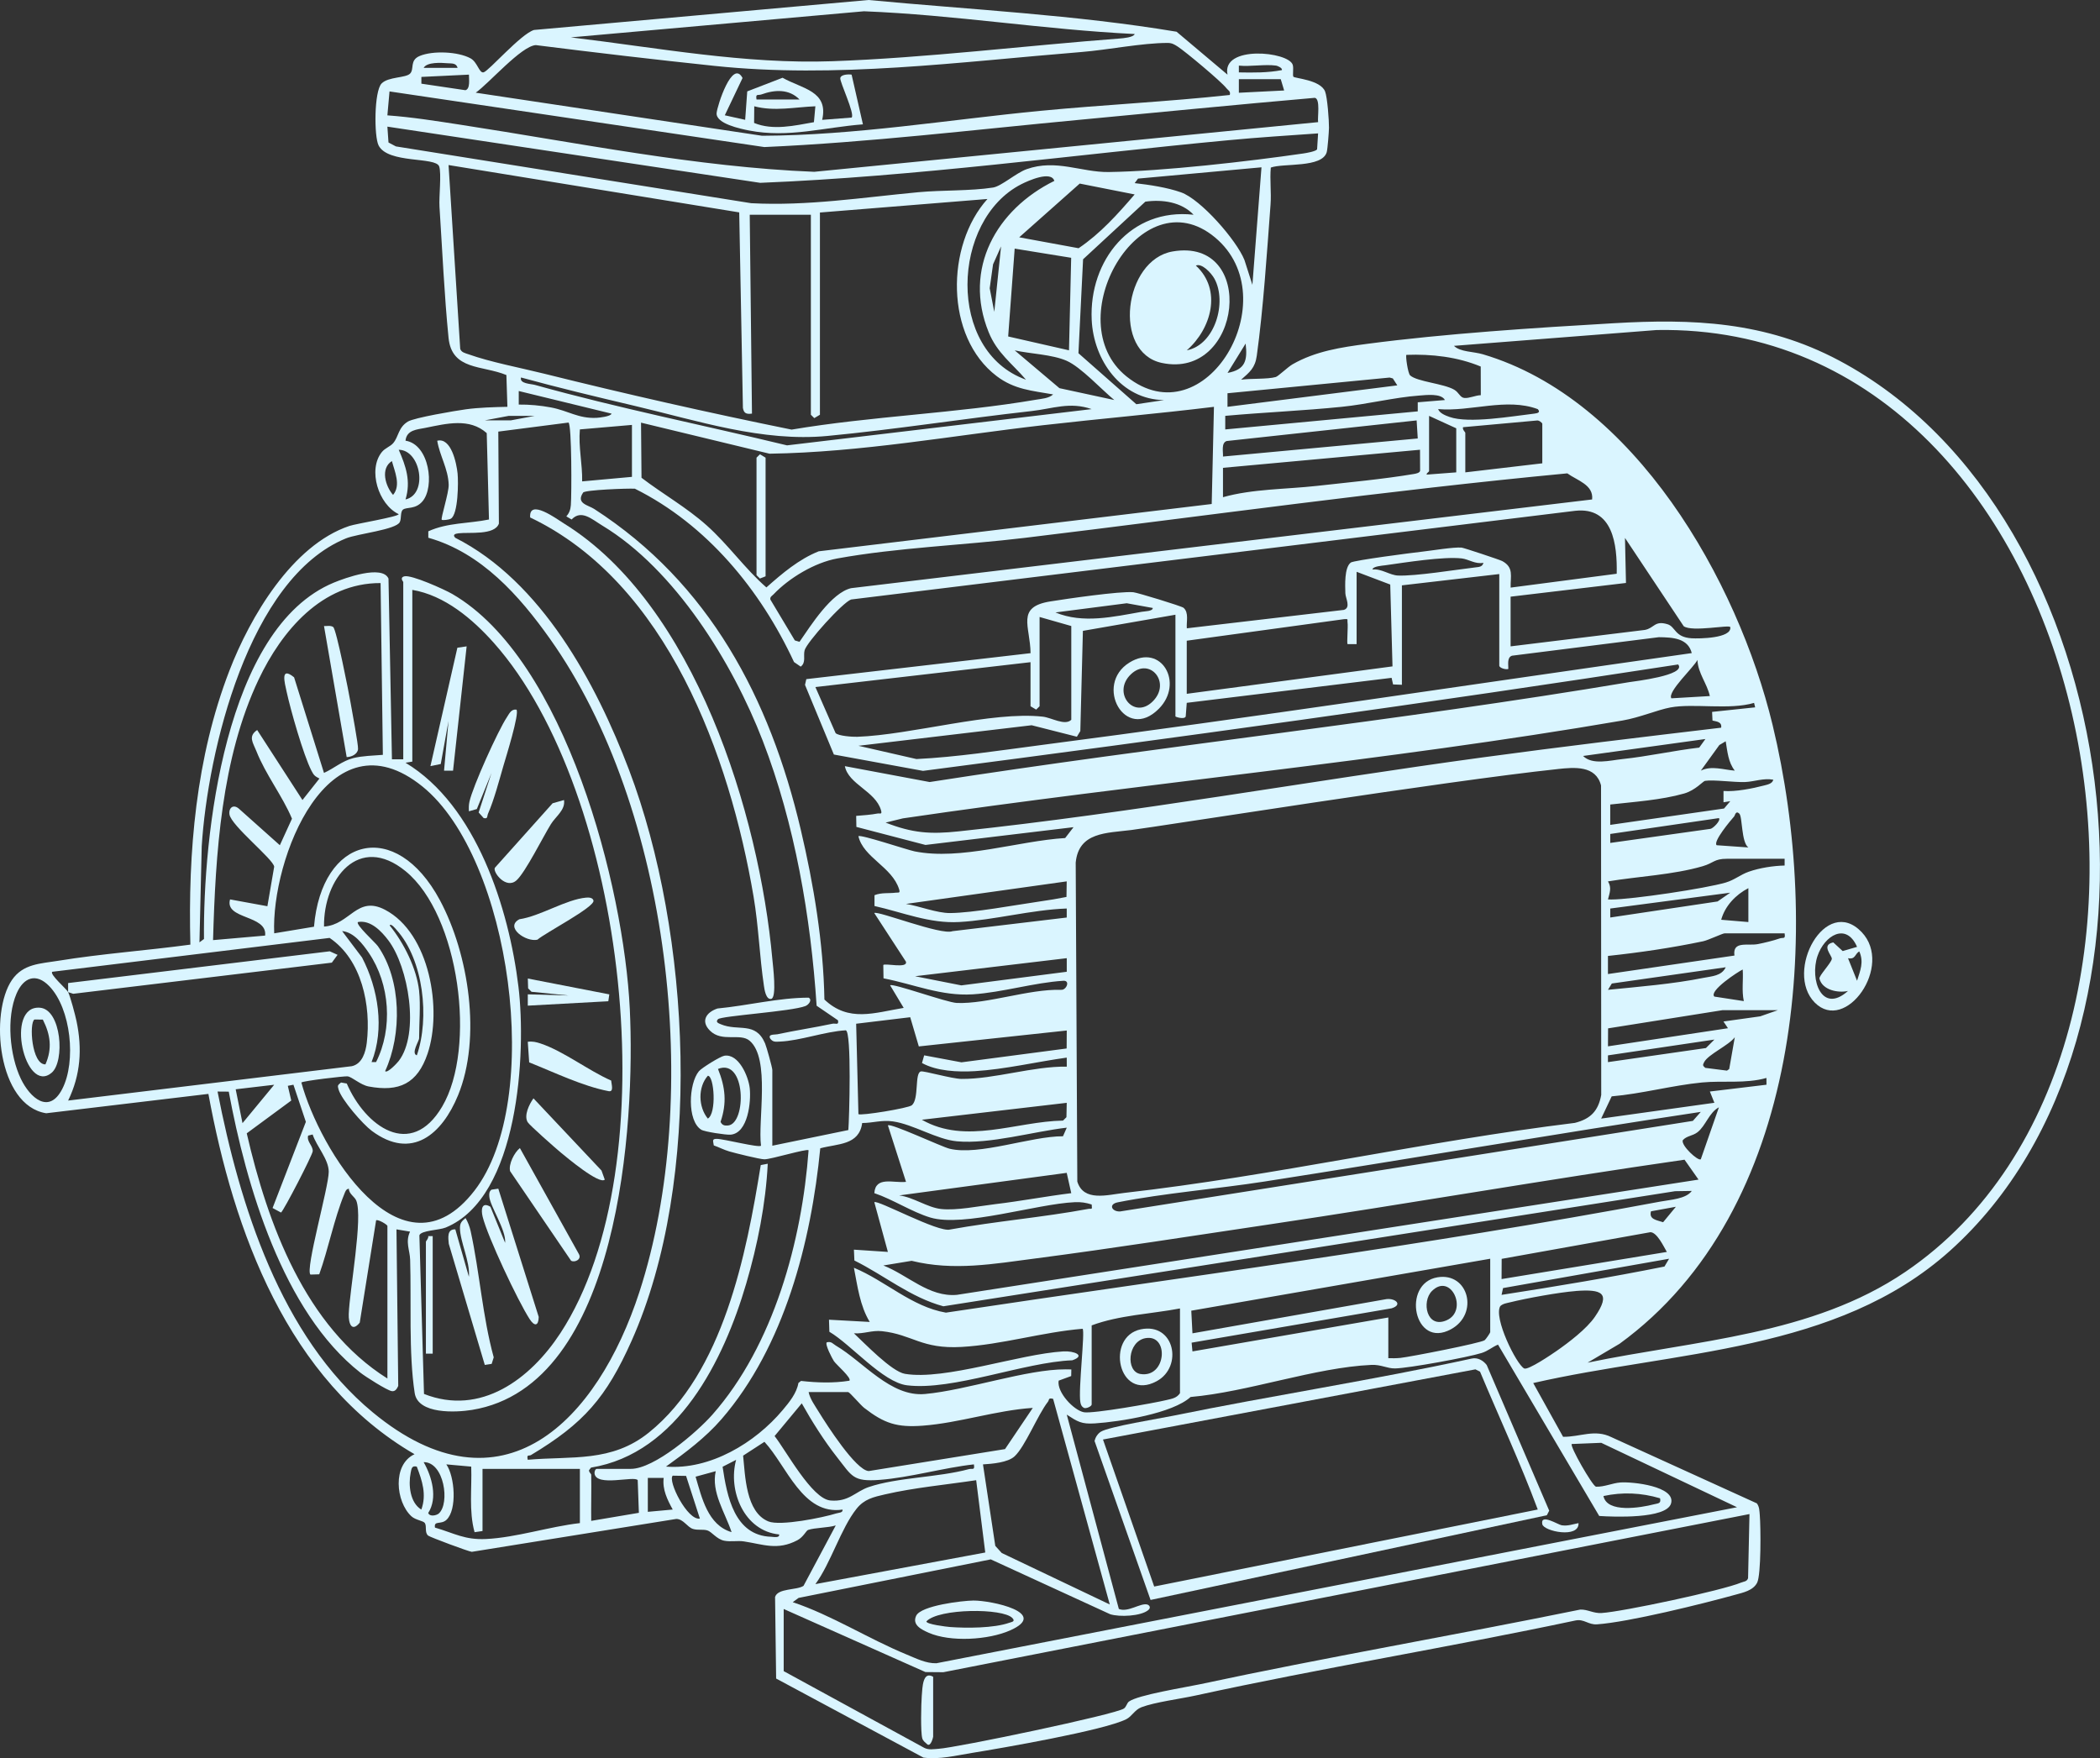<svg width="719" height="602" viewBox="0 0 719 602" fill="none" xmlns="http://www.w3.org/2000/svg">
<rect x="0" y="0" width="719" height="602" fill="#333333" stroke="none"/>
<g clip-path="url(#clip0_1_195)">
<path d="M420.277 25.564C418.13 15.374 441.289 17.61 442.622 22.237C442.971 23.444 442.49 25.835 442.839 26.268C443.304 26.841 452.058 27.328 453.67 31.282C454.469 33.247 455.05 41.34 455.019 43.747C454.996 45.24 454.546 51.027 454.244 52.103C452.678 57.558 439.428 55.801 435.101 57.372C434.714 61.566 435.326 65.852 435.008 70.046C433.783 86.457 432.535 105.699 430.294 121.824C429.713 126.017 427.868 127.418 424.937 130.01C428.124 129.538 434.008 129.901 436.799 129.089C437.645 128.849 440.885 125.7 442.529 124.748C450.406 120.222 459.152 118.922 468.068 117.738C494.654 114.226 525.558 112.237 552.477 110.674C579.396 109.111 604.307 109.97 629.629 123.418C728.831 176.085 751.129 353.393 667.612 428.298C628.73 463.17 573.434 462.458 524.945 473.561L535.172 491.968C541.041 492.045 545.98 489.244 551.725 492.092L601.508 514.754C602.415 515.938 602.392 517.377 602.516 518.785C602.857 522.755 603.005 539.227 601.609 541.928C600.213 544.628 596.825 545.301 594.112 546.052C582.901 549.162 557.679 555.414 546.802 556.18C543.793 556.389 542.367 554.253 539.413 554.857C496.173 564.033 452.461 571.144 409.276 580.568C404.073 581.705 395.312 582.835 390.8 584.568C388.474 585.458 387.59 587.671 385.605 588.669C377.984 592.491 343.079 598.549 332.814 600.205C327.324 601.087 321.773 602.526 316.183 601.814L265.733 574.742L265.369 546.825C266.299 543.738 272.726 544.574 275.107 543.003L286.147 522.314C283.534 523.149 278.921 523.064 276.657 523.869C276.021 524.093 275.068 526.291 273.005 527.382C266.159 531.003 261.205 528.751 254.685 527.784C252.459 527.451 250.188 527.993 247.947 527.544C245.358 527.026 243.691 524.465 242.179 524.016C240.667 523.567 238.938 524.031 237.255 523.513C235.302 522.909 233.976 520.085 231.534 520.093L161.546 531.351C160.623 531.32 147.187 526.322 146.582 525.795C145.31 524.689 146.194 522.654 145.458 521.501C144.93 520.689 142.287 520.519 140.829 519.157C135.526 514.236 134.231 501.508 141.93 497.926C98.442 472.71 79.998 421.574 71.353 374.555L15.817 381.185C-0.868 378.539 -3.582 346.793 4.071 335.574C7.893 329.972 13.847 329.972 19.941 328.974C34.889 326.537 50.171 325.477 65.181 323.442C64.367 291.665 67.065 259.408 78.548 229.62C85.595 211.344 99.993 186.685 119.624 180.085C121.888 179.327 136.526 176.921 136.495 176.047C129.548 172.72 125.858 160.851 130.727 154.8C131.851 153.4 133.611 152.92 134.626 151.728C136.534 149.477 136.317 146.397 139.643 144.355C141.845 143.008 155.862 140.656 159.468 140.153C163.949 139.534 169.175 139.395 173.726 139.294L173.377 128.416C165.221 125.019 154.692 126.884 153.575 115.68C152.133 101.25 151.42 85.397 150.474 70.804C150.249 67.392 151.203 59.422 150.365 56.985C149.21 53.604 132.882 56.126 129.633 49.82C128.044 46.741 128.067 31.235 130.649 28.589C132.967 26.214 138.906 26.763 140.418 25.185C141.93 23.607 140.162 20.651 143.69 19.165C148.148 17.293 156.801 17.633 161.096 19.97C163.515 21.293 164.034 25.123 165.577 24.767C167.306 24.365 178.285 11.652 182.836 10.26L297.358 0C332.457 3.312 368.261 5.076 402.833 10.863L420.27 25.556L420.277 25.564ZM388.489 11.645C357.562 10.159 326.766 5.068 295.808 3.861L195.435 12.797C225.129 16.341 254.956 22.028 285.031 20.96C317.082 19.823 351.196 15.622 383.45 13.177C384.496 13.099 388.148 12.797 388.497 11.645H388.489ZM421.053 32.52C421.409 31.174 420.487 30.972 419.897 30.199C418.192 27.955 405.841 17.626 403.189 15.923C402.026 15.173 401.22 14.701 399.755 14.701C391.04 14.701 379.348 17.076 370.269 17.811C328.464 21.2 286.147 26.933 244.575 22.554C224.16 20.403 203.793 18.005 183.441 15.444C178.455 15.761 167.461 28.504 162.879 31.738L260.918 46.486C292.869 46.354 324.556 41 356.321 37.944C377.86 35.87 399.545 34.849 421.053 32.52ZM156.677 23.243C156.219 21.502 154.591 21.765 153.234 21.657C151.11 21.486 146.202 21.162 145.047 23.243H156.677ZM436.954 22.469C433.07 21.927 428.178 22.864 424.162 22.469V24.79C429.101 24.883 434.024 24.937 438.885 24.009C439.172 23.227 437.272 22.515 436.954 22.469ZM160.553 25.556L144.271 26.338V28.651L159.336 30.887C161.096 30.477 160.53 26.957 160.561 25.564L160.553 25.556ZM438.505 27.111H424.162V31.762L439.668 30.98L438.505 27.111ZM451.298 41.812C451.027 40.195 452.151 33.843 450.166 33.495C423.262 35.831 396.382 38.508 369.494 41.031C333.604 44.397 297.668 48.76 261.694 50.354L133.363 31.305L132.634 39.499C141.031 40.102 149.396 41.441 157.708 42.718C197.838 48.884 238.287 57.202 278.782 58.827L451.306 41.82L451.298 41.812ZM451.298 45.673C441.102 46.385 430.853 47.043 420.673 48.002C367.261 53.016 313.865 60.444 260.275 62.602L132.634 43.36L133.014 48.791L135.549 50.13L257.173 69.574C276.394 70.603 295.397 67.593 314.454 65.813C322.525 65.055 332.209 65.427 339.993 64.219C342.869 63.771 347.901 59.206 351.514 57.921C361.508 54.37 370.292 59.028 379.573 58.904C397.995 58.656 427.589 55.26 446.165 52.559C447.258 52.405 450.453 51.855 450.949 51.144L451.29 45.681L451.298 45.673ZM280.728 72.761V142.01L278.797 143.163L277.626 142.01V73.535H256.693L257.46 141.623C255.6 141.848 254.708 141.608 254.359 139.689L253.095 72.723L153.575 56.513L157.568 119.448C157.956 120.686 159.32 120.918 160.367 121.298C167.903 123.99 178.254 125.948 186.271 127.944C214.36 134.938 242.652 141.337 271.028 147.101C298.413 142.482 327.41 141.531 354.647 136.873C356.569 136.54 359.105 136.432 360.57 135.047C353.36 133.778 347.304 133.383 341.257 128.795C323.502 115.332 323.781 84.011 338.086 68.135L280.712 72.769L280.728 72.761ZM431.907 57.287L389.637 61.156L388.489 62.703C393.49 63.26 399.623 64.189 404.337 65.852C411.16 68.251 423.386 82.286 426.077 89.033L428.798 97.529L431.907 57.295V57.287ZM351.282 130.01C346.498 124.431 341.381 120.857 338.504 113.754C329.681 91.989 341.148 71.709 360.989 61.937C359.88 58.355 352.08 61.86 349.708 63.059C325.696 75.23 323.967 120.284 351.289 130.01H351.282ZM388.497 66.579L369.68 62.858L348.956 81.257L369.292 84.994C376.743 79.973 382.69 73.311 388.489 66.572L388.497 66.579ZM408.655 73.528C404.5 69.14 397.94 68.235 392.149 69.048L370.827 88.778L369.238 120.942L389.063 138.412L398.568 136.989C383.791 136.811 374.409 123.263 373.774 109.506C372.828 89.157 387.218 71.137 408.648 73.528H408.655ZM385.706 128.903C412.702 150.537 440.932 102.07 415.998 81.296C390.482 60.034 361.966 109.877 385.706 128.903ZM340.419 106.798L342.745 84.367L340.001 90.511L338.853 98.712L340.427 106.798H340.419ZM366.749 88.267L347.405 85.133L345.18 115.208L366.005 119.951L366.749 88.267ZM543.561 466.582C580.451 458.922 620.379 457.197 652.346 435.501C765.984 358.368 719.209 110.318 567.208 113.003L497.809 118.419C499.972 120.562 504.407 120.33 507.702 121.305C559.633 136.656 594.965 198.771 606.904 248.236C623.783 318.173 617.387 414.371 554.508 460.114L543.561 466.582ZM420.285 127.689C426.426 126.567 427.162 123.371 426.48 117.638L420.285 127.689ZM381.519 136.973C377.185 133.43 370.099 125.677 365.16 123.518C360.221 121.359 352.654 121.143 347.413 119.967L362.733 132.911L381.527 136.973H381.519ZM506.981 125.507C499.027 122.187 490.126 121.189 481.528 121.506C481.179 121.855 482.032 127.843 482.807 128.54C485.218 130.706 494.212 131.31 497.887 133.43C499.515 134.374 499.864 136.068 501.298 136.254C502.95 136.47 505.214 135.341 506.997 135.318L506.974 125.499L506.981 125.507ZM373.758 140.084C366.261 137.476 360.415 139.944 353.119 140.757C329.867 143.349 306.585 147.055 283.34 149.268C260.965 151.396 238.907 144.061 217.136 138.931C204.188 135.882 191.209 132.764 178.386 129.251C177.804 131.41 181.712 131.395 183.185 131.805C211.631 139.743 240.752 145.546 269.462 152.494L373.758 140.084ZM420.285 139.294L478.411 131.952L476.876 129.576L475.782 129.275L420.27 134.652V139.294H420.285ZM209.391 141.631L177.61 133.886V138.528C181.169 138.474 185.139 138.846 188.635 139.511C194.59 140.633 198.017 143.38 204.258 143.07C205.134 143.024 209.08 142.622 209.391 141.631ZM494.716 136.973C493.421 134.582 488.25 135.271 485.815 135.449C477.465 136.053 468.014 138.428 459.431 139.294C446.165 140.641 432.783 141.182 419.502 142.389V147.04L485.412 140.857V137.747L494.708 136.973H494.716ZM526.496 140.084C515.742 136.091 503.632 141.028 492.382 140.084C492.94 141.531 494.933 142.281 496.282 142.761C502.934 145.121 517.696 142.513 525.349 141.623C526.442 141.492 527.551 141.198 526.496 140.084ZM415.625 139.302C396.188 141.685 376.65 143.357 357.19 145.585C326.03 149.152 294.838 154.877 263.477 155.349L219.477 144.718L219.64 163.59C226.936 169.168 234.992 173.679 241.969 179.908C249.343 186.484 255.057 194.74 262.399 201.139C267.819 196.334 273.502 191.498 280.301 188.774L414.866 172.573L415.633 139.302H415.625ZM183.03 142.405H174.129L165.98 143.937H174.881L183.03 142.405ZM498.592 161.74V146.653L489.289 142.397V161.354C489.289 161.516 488.133 162.228 488.513 162.506L498.592 161.74ZM485.412 150.134L485.032 143.952L419.998 151.009C418.052 151.628 418.827 154.754 418.727 156.324L485.412 150.134ZM528.054 158.645V145.105C528.054 144.772 526.837 143.805 526.194 143.983L500.918 146.274C500.624 147.109 501.694 147.96 501.694 148.2V161.74L528.054 158.645ZM138.069 260.004V199.266C138.069 199.166 136.712 197.757 138.472 197.332C140.907 196.752 152.149 201.812 154.87 203.39C193.628 225.859 213.624 303.689 215.632 345.47C217.5 384.335 212.368 474.459 161.631 482.753C156.142 483.65 143.116 484.316 141.984 476.989C139.883 463.355 140.86 445.475 140.426 431.346C140.325 428.05 138.712 425.242 140.395 421.713L135.743 420.94L136.348 474.551C135.921 475.472 135.355 476.517 134.146 476.331C132.487 476.068 125.09 471.348 123.392 470.01C96.837 449.181 84.239 405.674 78.323 373.781L74.485 373.75C82.06 412.576 96.085 457.529 127.618 483.589C172.043 520.31 204.615 486.32 218.904 442.426C240.706 375.421 229.502 276.786 188.317 218.756C177.796 203.932 164.802 189.246 146.644 184.124V181.919C153.265 178.909 160.445 179.312 167.415 177.88L166.647 148.301C160.762 143.024 152.854 145.043 145.659 146.498C142.798 147.078 139.24 147.163 138.836 150.893C146.985 152.131 148.985 166.7 144.589 171.729C142.201 174.453 139.278 173.571 138.022 174.46C136.983 175.196 137.503 177.47 136.89 178.747C135.642 181.378 122.407 182.739 118.461 184.341C85.037 197.982 71.074 257.544 69.066 289.793L68.29 322.661L69.841 321.515C69.476 286.651 76.858 215.019 114.282 199.498C118.089 197.92 130.874 193.27 133.014 198.106L134.192 259.988H138.077L138.069 260.004ZM202.42 504.889C202.529 510.174 202.343 515.474 202.42 520.751L218.741 517.996L218.338 506.816C217.26 505.199 204.126 509.222 203.56 504.526C203.475 503.791 203.862 502.947 204.359 502.947H215.988C224.036 502.947 238.651 490.343 243.908 484.385C264.857 460.655 274.595 424.816 276.843 393.851C276.239 393.209 263.965 396.97 261.717 396.954C260.135 396.939 251.715 394.842 249.692 394.254C247.862 393.72 246.179 392.822 244.388 392.196C244.187 390.671 243.644 389.929 245.443 389.952C247.885 389.983 259.786 393.062 260.554 392.304C259.422 383.716 263.826 362.43 256.654 356.349C253.405 353.594 247.187 357.006 243.07 352.89C239.837 349.656 241.76 346.623 245.644 345.315C256.034 344.325 266.547 341.625 276.867 341.601C278.2 342.352 276.882 344.031 275.766 344.472C271.013 346.344 246.893 347.83 245.823 348.983C244.9 349.981 245.924 350.345 246.792 350.708C252.816 353.254 258.662 349.617 261.942 357.254C262.43 358.384 264.43 365.572 264.43 366.376V392.296L290.458 386.934C290.753 383.437 291.652 353.068 289.566 352.782C282.457 353.184 273.889 356.372 267.02 356.643C265.593 356.697 264.593 356.921 263.663 355.529C262.919 354.004 265.283 354.329 266.128 354.144C272.385 352.805 278.751 351.861 285.015 350.53C286.093 350.298 287.256 351.188 286.915 349.362L279.596 344.364C277.588 313.941 272.153 282.102 261.135 253.605C250.847 226.981 231.146 195.018 206.227 179.962C202.622 177.78 199.04 174.36 195.706 177.88L193.9 176.805C194.931 175.652 195.326 174.484 195.45 172.952C195.729 169.532 195.784 145.531 194.644 144.687L170.609 147.782L170.811 179.289C169.338 183.374 160.592 182.167 157.025 182.6C155.94 182.732 154.8 183.041 155.878 184.14C185.363 199.081 204.049 233.79 215.384 263.656C236.558 319.473 240.861 403.949 216.244 459.108C207.561 478.559 199.862 487.38 181.805 498.212C181.115 498.63 180.254 497.81 180.688 499.829C195.9 498.514 209.39 500.789 222.145 490.529C247.645 470.017 255.53 429.528 260.469 398.927L262.864 398.471C262.182 412.173 259.36 426.325 255.499 439.478C247.846 465.584 232.138 497.663 202.358 502.514L201.676 503.396C201.56 504.046 202.389 504.626 202.389 504.858L202.42 504.889ZM216.376 145.492L198.536 147.032C198.001 153.02 199.435 158.854 199.319 164.828L216.368 163.28V145.484L216.376 145.492ZM138.844 171.017C146.636 169.215 144.062 154.042 136.518 154.003C138.992 159.705 140.736 164.719 138.844 171.017ZM486.187 153.995L418.727 160.185V170.244C428.876 167.381 440.312 167.551 450.902 166.367C461.416 165.191 473.798 164.038 484.078 162.297C484.753 162.181 486.048 161.957 486.218 161.214L486.187 153.988V153.995ZM134.185 157.872C130.176 160.371 131.921 166.445 134.58 169.462C137.363 166.135 135.099 161.377 134.185 157.872ZM545.111 171.017C545.685 165.996 539.963 164.51 536.614 162.081C474.713 167.946 412.733 176.673 350.886 184.163C329.999 186.693 307.127 187.498 286.636 191.227C278.975 192.62 270.199 197.866 264.834 203.514C264.322 204.048 263.547 204.357 263.771 205.309L272.137 219.283L273.734 219.762C277.65 214.114 284.612 203.011 291.388 201.394L545.111 171.017ZM553.531 196.45C553.733 186.43 552.244 173.486 539.304 174.902L291.404 205.27C288.512 206.268 276.231 219.909 275.486 222.656C274.967 224.575 276.045 226.842 274.145 228.258L271.858 226.687C260.407 202.021 242.008 179.598 217.369 167.334C214.825 167.187 200.288 167.745 199.66 168.65C197.094 172.41 201.358 172.928 203.436 174.267C242.846 199.684 263.57 239.106 274.145 283.982C278.588 302.822 281.922 322.9 282.263 342.244C290.551 350.112 299.335 346.778 309.407 345.106L304.763 337.377C305.592 336.534 324.161 343.288 327.619 343.42C338.202 343.799 352.235 338.607 363.284 338.917C365.09 339.11 366.555 335.667 364.067 335.822C354.127 336.433 343.071 339.83 333.038 340.464C322.238 341.145 312.88 336.998 302.499 334.986L302.421 330.413C303.088 329.732 310.895 331.729 310.166 329.268L299.328 312.625C300.46 311.736 322.347 320.363 326.107 318.838L365.23 314.165V311.078C353.088 311.511 340.381 315.039 328.394 315.705C318.253 316.27 309.12 312.409 299.413 310.219V306.521C301.785 305.546 304.39 305.964 306.701 305.654C307.585 305.538 308.29 305.94 307.848 304.517C305.453 296.803 295.59 293.646 293.908 286.326C294.598 285.614 310.562 290.992 313.128 291.51C328.945 294.69 348.584 287.936 364.695 286.945L367.556 283.231L316.865 289.313L293.21 283.138L293.14 279.363C295.466 279.177 298.211 278.984 300.483 278.55C301.266 278.403 302.103 279.022 301.646 277.436C299.746 270.859 290.504 268.6 289.264 262.333L318.292 267.772C397.925 255.362 478.302 246.912 557.78 233.573C559.199 233.334 577.559 231.252 574.574 227.515C488.575 240.777 402.336 252.723 316.02 263.95L285.504 258.356L275.618 234.51L276.068 232.537L352.848 223.646C352.724 214.377 347.8 207.847 359.531 205.944C365.075 205.046 383.457 202.369 388.024 202.779C389.381 202.903 404.554 207.522 405.228 208.118C407.12 209.781 406.159 212.853 406.345 215.135L460.113 208.83C462.61 208.056 460.664 204.791 460.625 203.135C460.555 200.527 460.23 194.299 462.486 192.62C463.509 191.862 483.59 189.254 486.691 188.921C490.064 188.558 497.747 187.25 500.445 187.506C501.174 187.575 513.463 191.645 514.316 192.102C518.378 194.291 517.115 197.239 517.215 201.201L553.547 196.45H553.531ZM517.2 204.295V221.318L563.153 215.693C566.44 215.066 566.456 212.373 570.937 213.743C573.69 214.586 573.341 218.168 579.125 218.548C581.761 218.718 592.941 218.579 592.421 214.749C592.29 213.766 579.365 216.513 576.465 214.416L556.361 184.186L556.703 199.607L517.215 204.303L517.2 204.295ZM507.896 192.697C505.175 193.285 502.833 191.475 500.469 191.204C494.212 190.492 481.055 192.604 474.263 193.556C473.286 193.695 470.045 193.873 469.906 195.003C473.007 194.639 475.798 196.953 478.659 197.069C484.691 197.309 498.383 195.08 505.206 194.268C506.369 194.129 507.594 194.113 507.888 192.697H507.896ZM464.478 195.784V220.544H461.377C461.082 220.273 461.586 214.547 461.377 213.17C461.214 212.11 461.819 211.855 460.199 212.002L406.322 219.383V237.566L476.767 228.173L475.992 200.148L464.471 195.784H464.478ZM513.323 196.558L479.985 200.427V234.471L476.961 234.355L476.457 232.096L406.322 240.653L405.965 245.334C405.515 246.456 402.445 245.473 402.445 245.303V210.485L370.765 216.01L369.882 250.325L368.703 252.259L353.22 248.328L293.916 255.362L313.772 259.903C327.65 259.223 341.598 257.048 355.437 255.246C430.124 245.528 504.694 234.192 579.226 223.623C577.939 218.517 572.713 218.223 567.96 218.176L517.696 224.513C515.905 225.086 516.463 227.562 516.425 229.055C515.564 229.364 513.323 228.722 513.323 227.894V196.558ZM130.316 199.645C110.219 199.537 96.434 216.056 88.557 232.645C75.764 259.563 73.787 292.501 72.942 321.902L90.774 320.347C91.627 313.182 76.803 314.9 78.765 307.96L91.55 310.296L93.876 296.764C93.628 294.203 79.098 282.674 78.563 278.844C78.245 276.577 79.936 275.192 81.897 276.987L95.814 289.406L99.97 280.322C96.682 272.492 90.968 265.265 87.782 257.188C86.657 254.34 84.828 252.143 88.053 249.961L103.559 273.931L109.367 266.581C107.808 265.768 107.459 265.497 106.637 263.896C103.862 258.495 99.489 243.083 98.124 236.8C97.465 233.744 95.868 227.987 100.691 231.918L110.925 264.646C114.391 263.091 117.089 260.577 120.958 259.578C123.912 258.82 127.982 258.704 131.083 258.464L130.308 199.653L130.316 199.645ZM141.17 201.974V260.778L138.844 261.165C163.096 275.765 174.269 311.101 177.509 337.864C180.231 360.326 177.719 410.038 152.567 420.328C150.35 421.234 144.171 421.265 143.589 422.975L145.171 477.29C164.616 484.966 181.603 472.168 191.876 456.462C229.355 399.175 214.384 271.061 169.089 220.134C161.817 211.963 152.257 203.847 141.155 201.974H141.17ZM394.692 208.172L385.776 206.555L361.361 209.704C370.789 213.634 381.224 211.182 390.963 209.472C391.924 209.302 394.715 209.325 394.684 208.172H394.692ZM366.788 214.354L355.934 211.259V241.821L354.763 242.974L352.832 241.821V226.734L279.177 235.252L286.085 250.998C286.984 252.004 291.939 252.336 293.489 252.282C312.02 251.632 339.675 243.446 357.011 245.388C360.105 245.736 364.578 248.599 366.788 246.464V214.354ZM585.42 238.332C584.459 234.007 581.358 230.525 581.164 225.96C580.094 228.335 570.759 236.908 572.248 239.106L585.42 238.332ZM600.934 242.2L600.562 240.676C592.142 243.183 579.892 240.746 571.891 242.239C567.456 243.067 561.44 245.69 555.446 246.719C473.937 260.708 390.931 268.175 309.12 280.214L303.212 281.661C312.485 285.274 318.524 285.692 328.293 284.655C387.59 278.365 448.305 267.409 507.609 259.339C534.784 255.64 562.083 252.398 589.289 249.164C589.638 247.137 587.645 247.036 586.327 246.727L586.188 243.756L600.927 242.2H600.934ZM583.877 253.048L542.018 258.843C545.189 262.031 551.213 260.36 555.485 259.911C564.254 258.99 573.015 257.01 581.784 255.981L583.885 253.056L583.877 253.048ZM590.848 253.814L588.669 255.106L582.335 263.865C586.079 262.047 590.111 263.594 593.957 263.865C591.693 260.994 591.437 257.311 590.848 253.822V253.814ZM103.18 370.655C109.32 393.348 137.487 439.888 162.422 407.717C186.325 376.884 174.951 293.808 144.644 269.304C112.321 243.175 92.751 294.419 93.883 319.573L107.506 317.314C110.119 286.45 135.487 280.028 150.614 308.231C160.53 326.723 164.887 355.413 156.824 375.042C151.366 388.319 141.046 397.434 127.292 387.213C124.175 384.892 116.926 376.559 115.91 373.023C115.507 371.622 115.639 371.568 116.763 370.655L118.725 371.003C125.051 385.642 140.651 397.109 151.389 378.903C163.228 358.825 157.297 313.36 138.86 298.296C122.834 285.197 110.7 300.957 110.94 317.26C119.88 316.656 122.214 306.474 131.828 311.511C147.179 319.55 151.474 345.733 146.396 360.767C142.922 371.05 136.673 373.959 126.245 372.017C123.353 371.475 120.562 368.728 118.996 368.543C117.903 368.419 103.753 370.098 103.187 370.655H103.18ZM533.327 263.331C495.065 267.378 397.32 282.93 387.35 284.198C378.891 285.274 369.316 284.856 368.3 295.363L368.85 404.568C370.99 411.57 379.139 409.117 384.907 408.459C436.171 402.656 487.877 390.772 539.204 384.482C544.546 383.128 547.228 380.435 548.228 374.918L548.166 268.941C546.375 262.008 539.033 262.72 533.327 263.323V263.331ZM607.137 266.975C603.819 266.349 600.57 267.656 597.477 267.772C593.677 267.911 586.669 266.898 583.753 267.37C583.079 267.478 580.505 270.589 576.613 271.703C568.844 273.931 559.346 274.566 551.314 275.471V282.442L590.289 276.84L592.421 274.326L590.096 274.705V270.836C594.22 271.146 599.965 270.008 604.075 268.933C605.222 268.631 606.835 268.329 607.145 266.975H607.137ZM595.492 278.573C594.251 277.421 594.057 279.2 593.732 279.564C592.592 280.841 586.428 288.152 587.746 289.406L598.601 290.172C596.151 288.377 596.631 279.634 595.492 278.573ZM588.522 280.121L551.322 285.553V288.624L585.63 283.804C586.545 283.657 589.289 280.895 588.522 280.121ZM611.014 294.048H591.243C586.878 294.048 586.793 295.479 582.947 296.601C572.814 299.557 560.975 300.06 550.539 301.793C551.888 304.006 551.097 305.693 550.539 307.967C550.926 307.967 551.322 308.006 551.717 307.998C558.827 307.975 584.017 304.215 590.871 302.18C593.933 301.267 595.833 299.503 598.779 298.466C602.47 297.174 607.09 296.454 611.021 296.362V294.04L611.014 294.048ZM365.23 301.785L310.19 309.507C314.733 310.234 320.773 312.656 325.27 312.633C333.093 312.594 347.785 309.848 356.205 308.633C359.182 308.207 362.206 307.72 365.144 307.116L365.222 301.785H365.23ZM598.609 315.712V304.107C594.306 306.327 590.607 310.173 589.305 314.931L598.609 315.712ZM592.406 305.662L551.322 311.086V314.157L588.064 308.664L592.406 305.654V305.662ZM131.866 366.771C132.626 367.599 136.007 363.954 136.511 363.289C143.76 353.85 139.852 331.056 132.952 321.964C130.579 318.831 126.873 314.923 122.555 315.712C121.617 316.533 128.548 322.769 129.385 323.976C137.511 335.582 137.65 354.182 131.859 366.771H131.866ZM143.496 339.311C144.031 344.085 143.496 350.546 143.496 355.56C143.496 356.411 140.651 360.697 142.713 361.355C147.14 348.619 145.039 328.649 135.766 318.397C135.456 318.057 133.851 316.007 133.417 316.873C138.294 322.916 142.628 331.528 143.504 339.303L143.496 339.311ZM128.75 363.676C134.557 352.163 133.533 336.975 126.292 326.297C124.245 323.28 121.167 319.179 117.135 318.807L123.958 327.852C129.502 338.499 131.75 352.271 127.214 363.668H128.75V363.676ZM611.014 319.581H590.468C589.785 319.581 584.823 321.941 583.11 322.297C572.372 324.548 561.447 326.15 550.531 327.318V333.516L593.84 327.187C593.142 322.034 598.384 323.945 601.896 323.256C604.113 322.823 607.207 322.073 609.308 321.33C610.564 320.889 611.37 321.74 611.014 319.581ZM23.322 339.698C24.12 341.323 25.756 347.544 26.19 349.602C28.191 359.111 27.601 368.048 23.329 376.837L120.461 365.069C124.051 364.272 125.206 360.171 125.579 357.022C127.075 344.34 123.912 328.603 112.848 321.144L17.894 332.742C16.894 333.586 22.771 338.592 23.322 339.698V336.603L112.91 325.732L115.577 326.939L113.615 329.616L25.066 340.278L23.322 339.706V339.698ZM365.237 328.084L313.291 334.267L329.139 337.4L365.237 332.735V328.084ZM590.855 331.195L551.857 336.758L550.539 338.917C561.091 337.864 572.86 336.92 583.257 334.824C586.11 334.251 589.452 334.189 590.855 331.195ZM597.05 342.785C596.275 339.087 596.926 335.659 596.67 331.961C595.104 332.696 584.955 339.311 586.971 341.238L597.05 342.785ZM16.848 337.64C12.343 333.005 8.04 334.677 5.652 340.24C2.117 348.464 3.311 361.409 7.141 369.386C10.258 375.87 16.739 381.727 21.306 372.883C26.159 363.483 24.33 345.339 16.848 337.64ZM608.68 345.896H589.7L550.577 352.116L550.539 358.268L591.623 352.07L590.08 349.764L602.663 348L608.68 345.896ZM311.64 348.302L293.133 350.53L293.908 381.479C294.567 382.129 310.996 379.46 312.198 378.446C314.741 376.296 313.074 367.398 315.291 366.864C316.346 366.608 325.991 369.402 329.185 369.425C340.466 369.518 353.67 365.045 365.245 365.223L365.23 362.129C355.12 363.529 343.947 366.167 333.829 366.763C327.867 367.111 320.796 366.786 315.671 363.985L316.416 361.355L329.185 363.746L365.199 359.003L365.237 352.852L314.586 358.299L311.64 348.302ZM593.949 355.173C591.832 357.981 584.839 361.038 583.474 363.668C582.932 364.713 582.955 364.875 583.854 365.641L591.282 366.585L592.049 366.044L593.957 355.173H593.949ZM586.979 355.954L550.531 361.363V363.676L584.079 358.856L586.979 355.954ZM604.811 371.413L604.796 369.092C597.67 371.135 589.902 369.943 582.714 370.647C572.395 371.661 562.176 374.508 551.81 375.398L548.205 383.011L586.971 377.595L585.428 373.742L604.811 371.413ZM132.642 472.006V419.779C132.642 419.323 129.393 417.404 128.773 417.845L123.167 452.879C120.392 456.307 119.298 453.088 119.407 449.947C119.686 441.784 124.33 416.878 121.981 411.082C121.438 409.752 119.446 408.777 119.454 407.02C118.43 407.105 118.182 408.119 117.864 408.9C114.406 417.295 112.414 427.671 109.297 436.329L106.289 436.422C104.436 434.666 112.576 406.394 112.553 401.202C112.538 396.915 108.366 392.49 107.041 388.451L105.498 388.838C104.94 390.927 107.165 392.258 107.072 394.176C107.01 395.469 97.171 414.487 96.217 415.183L93.325 413.628L104.722 384.126L100.466 371.413L98.543 371.792L99.722 376.829L84.479 388.056C91.635 419.098 104.498 454.318 132.634 472.006H132.642ZM93.876 371.429L80.695 372.976L83.029 384.574L93.876 371.429ZM365.23 377.611L315.617 383.406C330.759 392.064 347.777 383.986 363.966 383.692L365.129 382.532L365.23 377.611ZM582.319 396.946L588.522 379.151C585.149 380.93 583.994 385.511 581.187 387.685C579.512 388.985 577.489 388.876 576.14 390.424C575.535 392.25 581.373 397.627 582.311 396.946H582.319ZM582.327 380.713C532.474 388.219 482.768 396.792 432.946 404.56C416.664 407.098 398.615 408.521 382.705 411.678C379.426 412.328 380.612 414.881 383.45 414.812L579.613 383.793L582.327 380.706V380.713ZM404.003 477.035V448.02C394.079 449.908 383.171 450.303 373.766 453.823V480.904C373.766 481.538 371.835 482.451 371.068 482.049C370.277 481.577 370.052 480.989 369.897 480.122C369.137 475.944 371.556 455.866 370.665 454.976C356.825 456.129 343.087 460.408 329.224 461.197C315.454 461.978 312.446 456.949 301.987 455.804C298.544 455.425 295.738 456.771 292.365 456.531C296.025 459.936 305.274 469.646 309.849 470.412C323.642 472.702 348.925 463.611 364.098 462.721C367.695 462.512 371.913 464.129 367.137 465.77C350.708 466.389 326.223 476.261 310.562 474.335C302.235 473.313 291.318 460.299 283.961 456.005L283.829 451.873L297.785 452.639C294.404 447.107 293.59 440.337 292.365 434.085C303.142 438.55 312.136 447.432 323.859 449.452C405.259 437.203 487.536 426.596 568.542 411.415C571.891 410.788 577.264 410.525 579.233 407.779L573.519 407.871L322.99 447.277C311.787 444.26 302.762 436.677 292.528 431.602L292.365 427.888L303.995 428.661L299.351 411.647C300.297 410.641 321.339 422.162 325.308 420.986C340.962 418.146 356.973 416.839 372.603 413.937C373.859 413.705 373.952 414.464 373.774 412.429C371.789 411.786 370.106 411.539 367.99 411.632C354.918 412.204 329.922 420.313 318.517 416.885C312.221 414.99 305.646 410.649 299.351 408.537C299.762 402.61 305.941 405.163 310.205 404.676L304.003 385.34C304.894 384.443 322.355 392.652 325.076 393.318C335.225 395.809 352.995 389.016 363.943 389.062L365.245 386.114C353.848 387.429 338.908 391.832 327.619 390.787C320.688 390.145 312.764 385 305.763 383.979C301.847 383.414 298.963 384.505 295.195 384.528C294.148 392.18 286.868 391.553 280.844 393.178C277.712 425.249 268.547 461.088 247.025 485.933C241.535 492.27 234.79 497.307 228.021 502.166C243.086 503.388 258.569 494.034 267.958 482.838C270.238 480.122 272.757 477.066 273.362 473.538L274.254 472.834C279.758 473.453 285.287 473.646 290.815 472.764C291.737 471.89 286.302 467.247 285.519 466.064C284.922 465.158 282.371 460.307 283.069 459.618C284.666 459.193 285.178 460.152 286.194 460.748C295.559 466.226 304.91 478.389 316.695 477.314C331.007 476.014 351.576 468.803 364.865 468.872C365.517 468.872 366.16 468.888 366.804 468.903L366.757 471.162L362.462 472.741C361.787 476.695 367.618 482.915 371.099 483.558C374.177 484.13 395.196 480.416 399.406 479.379C401.243 478.931 402.879 478.722 404.019 477.02L404.003 477.035ZM576.752 397.086C529.272 403.91 481.954 412.204 434.497 419.261C407.95 423.207 381.248 427.416 354.654 430.882C340.241 432.762 326.479 435.254 312.128 431.71L302.437 433.304C310.795 436.554 318.051 444.213 327.619 443.362L581.544 403.902L576.744 397.078L576.752 397.086ZM365.23 401.589L307.864 409.318C312.686 409.899 317.47 413.442 322.199 413.968C327.534 414.556 335.132 412.97 340.699 412.313C349.39 411.284 358.097 409.62 366.78 408.545L365.222 401.581L365.23 401.589ZM573.791 413.202L565.262 414.758C564.51 417.535 567.154 417.736 569.418 418.495L573.791 413.202ZM570.697 428.669C569.627 426.843 567.348 421.945 565.068 421.907L514.145 431.037L514.106 437.962L570.697 428.669ZM475.333 465.042C476.721 465.081 478.108 465.096 479.504 464.949C482.869 464.593 506.981 459.881 508.323 458.891C508.726 458.597 510.222 456.384 510.222 456.144V430.998L407.872 448.786L408.275 456.539L474.193 444.91C477.356 444.19 480.644 446.666 476.449 447.974L407.989 459.734L408.275 462.729L475.333 451.115V465.042ZM514.099 443.37C532.745 440.492 551.399 437.374 569.883 433.668L571.465 430.998L514.618 441.041L514.106 443.37H514.099ZM539.521 442.055C533.846 442.48 522.643 444.523 517.029 445.916C515.859 446.21 514.61 446.341 513.68 447.208C511.246 451.1 519.169 467.178 521.852 468.57C523.162 469.251 531.334 463.696 532.947 462.566C537.11 459.673 543.227 455.015 546.057 450.891C551.702 442.674 548.469 441.366 539.514 442.039L539.521 442.055ZM547.546 519.079L512.889 460.4C510.842 461.259 509.524 462.559 507.284 463.27C502.608 464.748 482.365 468.478 477.666 468.555C474.875 468.601 472.929 467.201 469.541 467.348C450.367 468.207 427.201 476.64 407.632 478.335C401.522 483.929 383.55 486.815 374.82 487.38C370.246 487.674 368.936 486.776 365.237 484.378L383.07 550.911C386.124 552.195 390.459 548.829 392.738 549.379C393.49 549.557 394.196 550.431 393.141 551.305C390.621 553.402 383.287 553.735 380.1 552.714L339.218 533.935L273.424 547.127L271.416 548.59C284.721 553.031 297.498 561.217 310.438 566.525C313.663 567.848 317.09 569.619 320.61 569.503L594.724 516.085L548.236 494.026L538.134 494.436C537.382 495.133 545.119 508.642 546.414 509.052C549.283 509.168 551.989 507.814 554.811 507.605C558.827 507.303 573.806 508.874 572.139 514.778C570.619 520.17 552.167 519.397 547.546 519.072V519.079ZM290.419 476.648H276.851C277.339 479.039 279.123 481.453 280.402 483.55C282.984 487.743 292.985 503.411 297.428 503.698L344.102 496.177L353.608 482.072C341.009 482.892 328.425 487.225 315.912 488.161C307.081 488.819 302.754 487.395 295.87 482.057C294.645 481.105 291.055 476.834 290.427 476.656L290.419 476.648ZM360.57 478.977C358.802 478.528 359.306 479.31 358.81 479.944C355.259 484.494 351.018 495.28 347.366 498.661C345.064 500.789 339.636 501.23 336.551 501.415L340.768 529.316L342.978 531.753L379.968 549.379L360.57 478.977ZM333.442 501.408C322.959 502.568 311.57 505.926 301.173 506.715C291.993 507.412 291.737 505.477 286.62 498.993C282.208 493.399 277.999 486.738 274.51 480.509L265.206 491.713C269.137 496.719 277.975 513.199 284.286 513.772C290.597 514.344 292.877 510.731 297.428 509.176C307.213 505.841 321.192 505.903 331.651 503.056C332.976 502.692 333.806 503.605 333.442 501.4V501.408ZM288.473 516.89C274.812 518.925 269.431 502.003 261.732 493.686L254.429 498.421C255.15 505.237 255.313 517.78 263.089 520.944C267.144 522.592 281.689 519.66 286.318 518.205C287.132 517.95 288.659 518.004 288.473 516.898V516.89ZM266.764 525.401C254.739 524.217 249.164 510.391 252.033 499.86L247.404 502.228C248.909 512.364 251.452 525.803 264.035 526.198C264.896 526.229 266.973 526.693 266.764 525.401ZM150.257 518.205C154.103 514.77 152.087 500.564 145.047 500.642C147.892 505.593 149.924 512.944 146.613 518.05C147.132 519.466 149.505 518.878 150.257 518.213V518.205ZM198.544 521.524V502.955H165.205V524.232L162.484 524.627C160.483 517.323 161.608 509.655 161.336 502.174L152.808 501.408C155.715 505.531 156.56 516.967 152.854 520.403C150.962 522.159 148.481 520.519 148.931 523.056C155.591 524.999 159.08 527.312 166.415 526.964C176.719 526.476 188.193 522.685 198.559 521.517L198.544 521.524ZM142.705 502.181C140.961 501.732 140.891 502.885 140.604 504.294C139.775 508.41 140.356 514.545 144.256 516.882C146.132 511.745 144.543 506.994 142.705 502.189V502.181ZM245.063 503.736L238.155 505.624C240.264 512.758 242.334 522.221 250.482 524.612C248.273 517.911 243.435 510.94 245.055 503.729L245.063 503.736ZM234.906 505.354L230.324 505.276C228.533 507.056 235.387 520.735 239.628 519.969L234.899 505.354H234.906ZM221.803 506.05V517.656L230.332 516.874C228.494 513.524 226.742 510.019 227.231 506.042H221.803V506.05ZM334.217 506.824C323.944 508.379 313.151 509.346 303.034 511.675C299.072 512.588 295.916 513.277 293.257 516.619C287.915 523.312 284.457 535.219 279.177 542.407L337.334 531.583L334.225 506.824H334.217ZM568.371 513.021C561.998 511.126 555.516 510.832 548.988 512.247C550.198 518.182 561.827 516.248 566.223 515.095C567.65 514.716 568.805 514.909 568.371 513.021ZM268.323 550.926V572.204L316.431 598.464C318.02 599.276 319.664 598.897 321.331 598.797C327.472 598.425 382.046 587.028 384.83 584.993C385.667 584.382 385.822 583.152 386.512 582.634C389.528 580.359 405.903 577.751 410.834 576.699C454.074 567.438 497.724 559.979 541.049 551.127C543.623 551.034 545.53 552.481 548.368 552.303C555.586 551.855 589.669 544.582 596.135 541.881C597.035 541.51 598.136 541.564 598.508 540.38L598.988 518.422L322.975 572.575L316.85 572.521L268.323 550.926Z" fill="#DAF5FF"/>
<path d="M621.356 343.304C610.789 332.665 625.109 306.258 637.405 319.163C648.392 330.684 631.908 353.927 621.356 343.304ZM635.824 324.216C632.094 315.674 624.644 320.355 622.279 327.342C619.558 335.365 623.713 347.381 632.715 339.311C629.272 340.077 623.93 339.009 622.946 335.094C622.705 334.135 626.954 329.763 627.179 328.34C627.35 327.218 623.349 323.605 627.675 322.676L630.9 325.647L635.832 324.208L635.824 324.216ZM635.816 335.822C636.917 332.301 638.212 329.446 636.591 325.771C635.064 326.552 635.32 328.634 632.722 328.092L635.816 335.814V335.822Z" fill="#DAF5FF"/>
<path d="M181.518 177.176C181.014 170.569 190.589 177.695 193.054 179.219C237.868 206.949 259.949 278.705 264.446 328.487C264.64 330.661 266.035 341.601 264.05 342.019C262.228 342.406 261.725 338.692 261.554 337.563C260.05 327.465 259.732 317.175 258.018 307.047C249.854 258.89 228.401 199.552 181.518 177.184V177.176Z" fill="#DAF5FF"/>
<path d="M247.97 361.494C252.878 360.666 256.243 368.504 256.693 372.582C257.197 377.147 256.142 388.049 250.11 388.52C248.606 388.637 241.241 387.538 240.101 386.826C235.216 383.793 235.759 371.096 239.279 366.81C240.233 365.649 246.606 361.726 247.978 361.494H247.97ZM245.83 366.013C248.342 372.288 248.932 377.595 246.707 384.126C247.242 385.294 248.094 385.495 249.296 385.371C255.63 384.714 255.46 362.175 245.83 366.005V366.013ZM242.349 368.342C238.876 372.288 239.085 379.027 242.349 383.012C245.419 381.24 244.536 368.334 242.349 368.342Z" fill="#DAF5FF"/>
<path d="M165.988 467.363L153.653 425.876C153.467 423.841 152.97 420.831 155.893 420.94L160.545 437.18C161.018 432.02 157.491 425.149 157.483 420.437C157.483 418.673 158.15 418.108 159.39 417.071C160.158 418.286 160.824 420.104 161.135 421.512C164.22 435.571 165.19 450.736 169.043 464.764L168.337 467L165.988 467.356V467.363Z" fill="#DAF5FF"/>
<path d="M170.617 407.02L184.448 450.922C184.371 454.086 183.006 454.233 181.332 451.657C177.347 445.521 166.926 423.416 165.244 416.591C164.655 414.201 164.887 411.392 167.911 413.202L172.95 425.567C173.323 421.056 167.764 413.079 167.523 409.643C167.461 408.715 167.484 407.98 168.268 407.353L170.609 407.005L170.617 407.02Z" fill="#DAF5FF"/>
<path d="M159.77 221.318L155.118 263.873H152.032L153.567 246.851L150.908 261.598L147.373 262.318L156.599 221.782L159.77 221.318Z" fill="#DAF5FF"/>
<path d="M195.528 431.679L174.648 401.008C174.059 398.618 176.098 394.617 177.998 393.101L198.21 429.42C199.211 431.207 196.799 432.406 195.528 431.679Z" fill="#DAF5FF"/>
<path d="M193.109 273.931C193.62 277.367 190.287 279.494 188.612 282.202C185.929 286.52 179.89 298.683 176.858 301.414C173.261 304.664 168.663 298.613 169.423 297.143L189.201 275.045L193.117 273.931H193.109Z" fill="#DAF5FF"/>
<path d="M176.827 242.982C177.92 244.289 173.175 259.424 172.384 262.139C170.927 267.153 169.151 273.931 167.105 278.573C166.686 279.525 167.143 280.461 165.6 280.113L163.879 278.194L168.291 264.646L163.259 277.018L160.553 277.792C160.476 276.686 160.491 275.595 160.731 274.496C161.871 269.296 170.516 250.123 173.578 245.535C174.377 244.336 175.028 242.734 176.827 242.982Z" fill="#DAF5FF"/>
<path d="M207.064 403.91C205.211 405.705 194 396.289 191.969 394.61C190.256 393.186 181.277 385.294 180.649 384.211C179.331 381.951 181.161 378.145 182.65 376.079L205.94 400.792L207.064 403.918V403.91Z" fill="#DAF5FF"/>
<path d="M209.266 369.997C209.305 371.166 210.305 373.998 208.367 373.618C199.482 371.908 189.612 367.111 181.184 363.761L180.704 356.712C182.332 356.496 183.619 356.805 185.138 357.316C192.954 359.931 201.583 366.639 209.259 369.99L209.266 369.997Z" fill="#DAF5FF"/>
<path d="M200.699 307.348C201.661 307.263 202.971 307.348 203.196 308.37C203.676 310.583 186.511 319.511 184.006 321.755C180.099 322.668 172.695 317.477 177.827 314.753C185.007 313.701 193.776 307.96 200.699 307.348Z" fill="#DAF5FF"/>
<path d="M208.615 340.479L208.274 342.832L180.704 344.34L180.711 340.464L194.675 340.859L181.983 339.59L180.82 338.421L180.719 335.056L208.615 340.479Z" fill="#DAF5FF"/>
<path d="M148.148 423.261V463.495H145.822V425.195C145.822 424.909 146.807 424.004 146.613 423.261H148.148Z" fill="#DAF5FF"/>
<path d="M151.249 177.981C150.815 177.555 153.699 168.743 153.622 165.988C153.467 160.526 150.544 156.084 149.699 150.908C154.444 149.724 156.304 158.506 156.669 162.127C156.963 165.029 156.894 176.124 154.358 177.602C153.692 177.989 151.497 178.221 151.249 177.973V177.981Z" fill="#DAF5FF"/>
<path d="M319.494 574.138V594.642C319.494 594.804 318.749 598.015 317.571 597.342C316.904 596.731 316.059 596.182 315.78 595.253C315.152 593.164 315.384 583.423 315.594 580.684C315.826 577.643 315.95 572.057 319.501 574.138H319.494Z" fill="#DAF5FF"/>
<path d="M262.12 197.332L260.182 198.09L259.019 196.945V156.711L260.189 155.551L262.12 156.711V197.332Z" fill="#DAF5FF"/>
<path d="M393.932 547.831L374.751 493.384C375.053 492.131 375.805 490.931 376.906 490.227C379.635 488.494 397.049 485.701 401.654 484.757C435.629 477.817 469.96 472.578 503.849 465.189C505.896 464.717 507.803 465.801 509.02 467.394L530.419 517.261L529.605 518.824L393.932 547.831ZM526.504 516.874C520.611 501.021 513.308 485.376 506.741 469.677L505.159 468.872L377.642 492.897L395.172 543.235L526.504 516.867V516.874Z" fill="#DAF5FF"/>
<path d="M333.271 548.032C339.326 547.986 359.446 552.234 345.839 558.261C338.419 561.542 325.378 562.331 317.935 559.05C315.415 557.936 312.237 556.365 313.671 553.255C315.299 549.75 329.526 548.063 333.271 548.032ZM346.622 554.029C343.428 550.586 321.37 550.663 317.175 555.174C317.137 556.172 324.068 557.008 325.308 557.1C330.953 557.511 340.288 557.511 345.552 555.646C346.397 555.344 347.746 555.236 346.622 554.029Z" fill="#DAF5FF"/>
<path d="M540.452 521.524C540.746 526.863 528.551 524.349 528.054 521.896C527.279 518.058 533.505 522.105 534.707 522.267C536.893 522.561 538.42 521.919 540.452 521.524Z" fill="#DAF5FF"/>
<path d="M390.606 455.162C402.143 452.802 405.174 467.975 396.018 472.934C382.837 480.068 378.379 457.669 390.606 455.162ZM392.172 458.195C386.047 459.301 385.357 469.646 390.474 470.466C399.39 471.89 400.383 456.709 392.172 458.195Z" fill="#DAF5FF"/>
<path d="M248.164 39.476L255.134 41.031L255.84 31.29L267.935 26.624C274.595 30.408 283.775 31.112 281.495 41.039L291.582 40.257C292.799 39.081 287.481 28.009 287.698 26.74C287.915 25.471 290.512 25.378 291.574 25.556L295.451 42.578C282.092 43.608 269.982 47.298 256.514 44.691C253.475 44.103 245.047 42.331 245.358 38.702C245.567 36.211 250.738 20.094 254.235 26.709L248.156 39.476H248.164ZM273.75 34.075C270.144 30.384 265.237 30.694 260.724 32.327C259.484 32.775 258.654 31.901 259.019 34.075H273.75ZM279.177 36.389C272.238 36.659 265.105 38.23 258.243 36.389L258.189 42.099C264.655 44.76 272.044 43.012 278.673 41.836L279.169 36.381L279.177 36.389Z" fill="#DAF5FF"/>
<path d="M396.746 242.703C385.217 254.278 374.448 234.44 386.69 226.865C397.653 220.08 405.476 233.945 396.746 242.703ZM387.21 230.865C380.627 237.117 388.187 246.541 394.63 240.204C401.189 233.751 393.63 224.768 387.21 230.865Z" fill="#DAF5FF"/>
<path d="M118.694 259.23L110.933 214.362C111.933 214.416 113.166 214.075 114.08 214.694C115.174 215.445 119.461 237.264 120.012 240.498C120.454 243.113 122.741 255.153 122.586 256.53C122.384 258.248 120.322 259.215 118.694 259.23Z" fill="#DAF5FF"/>
<path d="M492.196 437.35C502.802 435.602 506.47 449.846 496.809 455.131C484.071 462.102 479.791 439.393 492.196 437.35ZM490.273 442.047C486.652 445.645 488.412 455.077 495.289 452.074C502.81 448.794 496.778 435.579 490.273 442.047Z" fill="#DAF5FF"/>
<path d="M401.476 86.101C430.527 81.087 425.301 130.149 397.754 124.261C380.845 120.648 384.76 88.987 401.476 86.101ZM406.329 119.951C416.021 118.087 420.2 103.424 415.796 95.424C414.757 93.536 411.501 89.985 409.438 90.936C418.502 99.277 414.749 112.585 406.337 119.944L406.329 119.951Z" fill="#DAF5FF"/>
<path d="M17.677 367.32C8.536 374.98 1.551 344.155 13.646 345.045C21.065 345.586 22.283 363.459 17.677 367.32ZM14.669 349.114L11.793 349.083C9.932 350.229 10.808 364.558 15.561 364.45C17.941 359.034 17.282 354.291 14.669 349.114Z" fill="#DAF5FF"/>
</g>
<defs>
<clipPath id="clip0_1_195">
<rect width="719" height="602" fill="white"/>
</clipPath>
</defs>
</svg>
